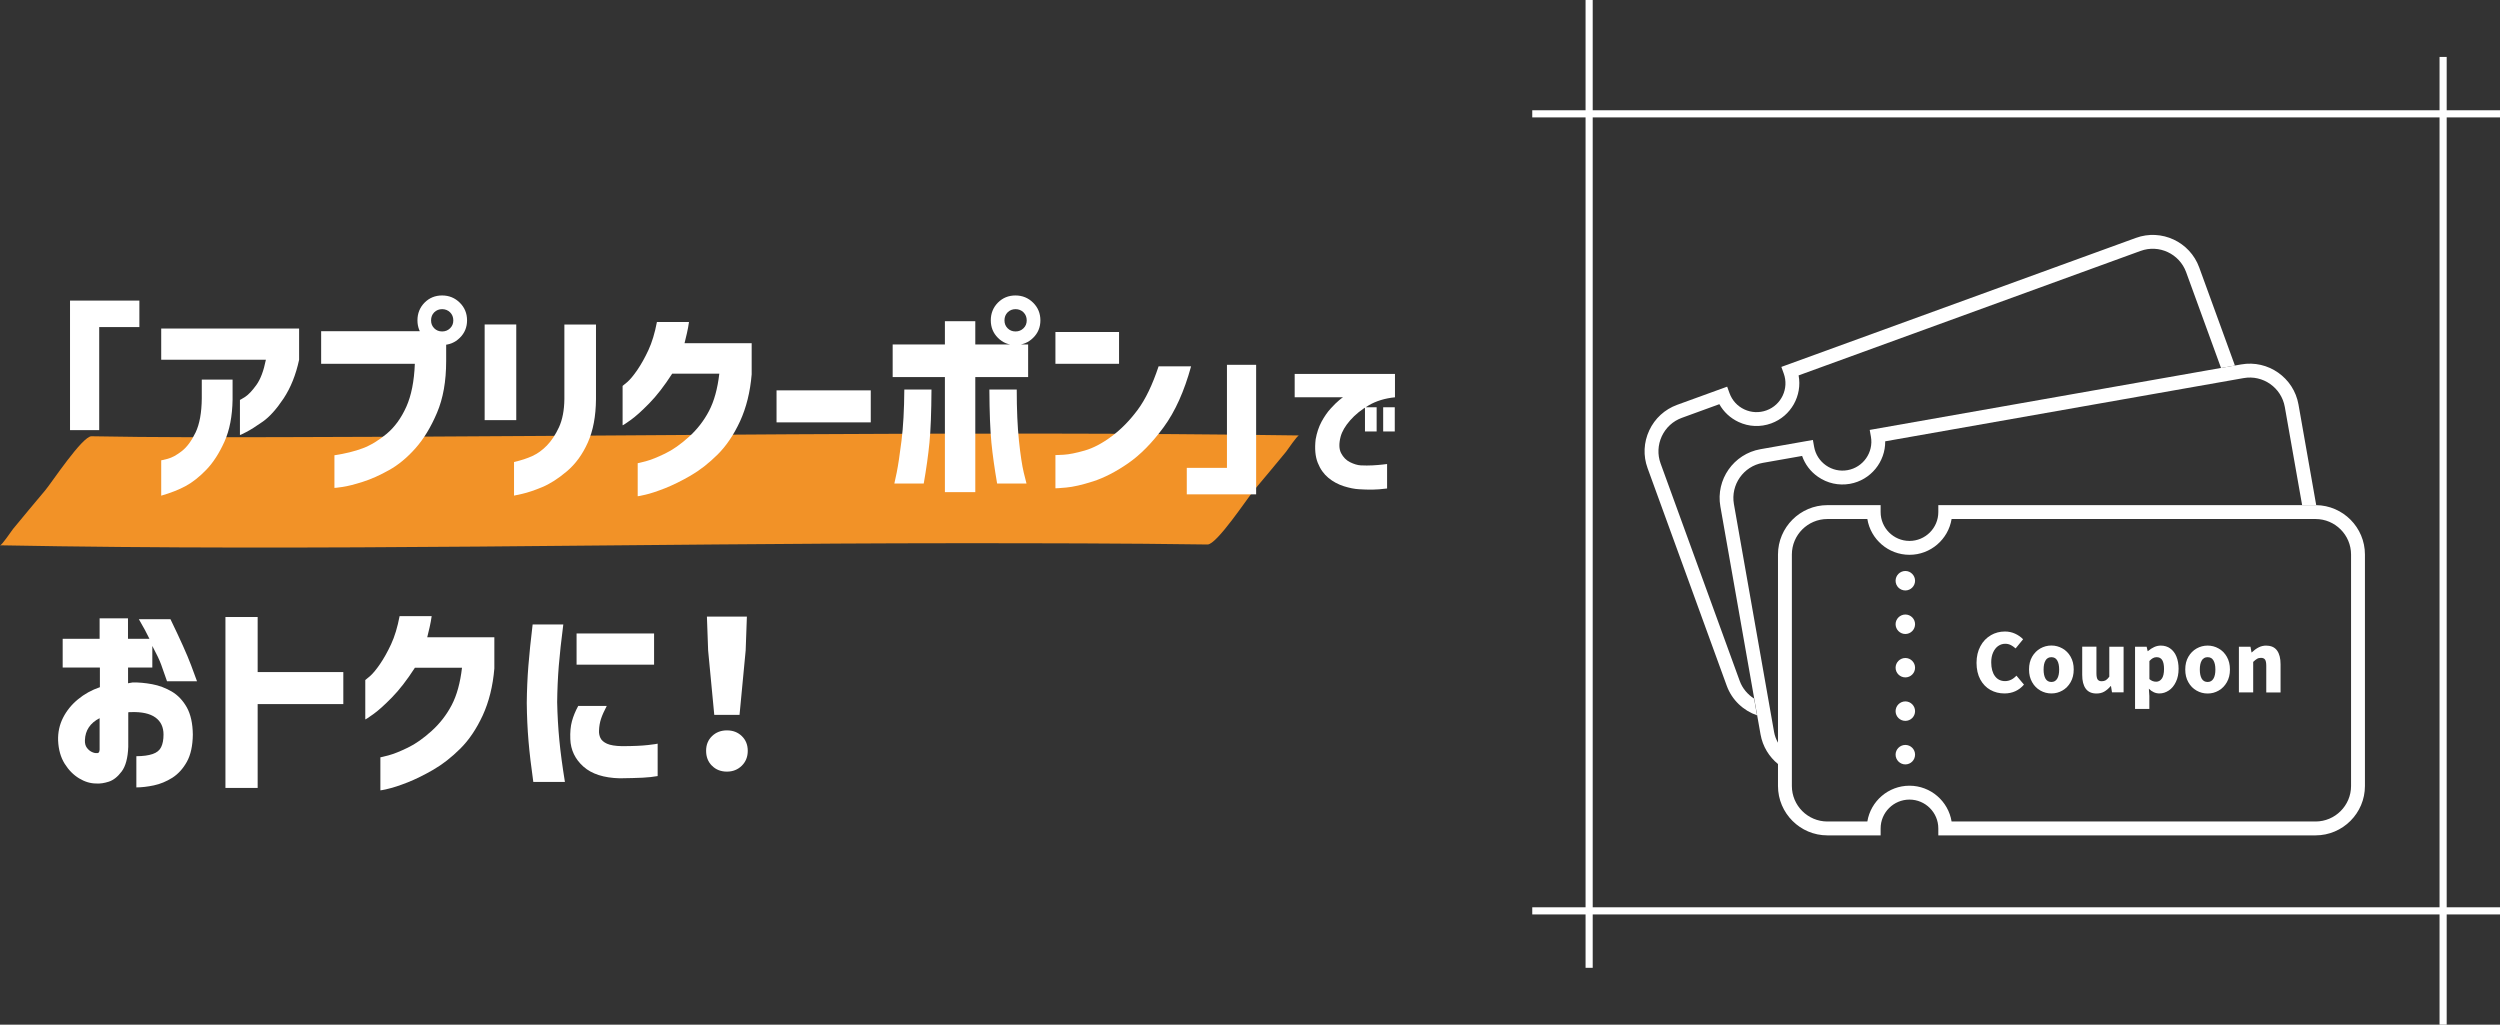 <?xml version="1.0" encoding="UTF-8"?>
<svg id="_レイヤー_2" data-name="レイヤー 2" xmlns="http://www.w3.org/2000/svg" width="370.94" height="152.04" viewBox="0 0 370.94 152.04">
  <rect x="0" y="0" width="370.94" height="152.04" fill="#333333" stroke="none"/>
  <defs>
    <style>
      .cls-1 {
        fill: #fff;
      }

      .cls-2 {
        fill: #f29227;
      }

      .cls-3 {
        fill: none;
        stroke: #fff;
        stroke-miterlimit: 10;
        stroke-width: 1.06px;
      }
    </style>
  </defs>
  <g id="_レイヤー_1-2" data-name="レイヤー 1">
    <g>
      <g>
        <g>
          <line class="cls-3" x1="235.79" y1="143.6" x2="235.79"/>
          <line class="cls-3" x1="370.94" y1="135.15" x2="227.35" y2="135.15"/>
          <line class="cls-3" x1="362.5" y1="8.45" x2="362.5" y2="152.04"/>
          <line class="cls-3" x1="227.35" y1="16.89" x2="370.94" y2="16.89"/>
        </g>
        <g>
          <path class="cls-1" d="M260.26,103.65c-.94-.6-1.72-1.49-2.13-2.62l-11.74-32.27c-.48-1.32-.41-2.75.18-4.03.6-1.28,1.65-2.25,2.97-2.73l5.57-2.03c.64,1.15,1.63,2.07,2.85,2.64,1.53.72,3.25.79,4.85.21,2.95-1.08,4.62-4.13,4.06-7.12l50.74-18.47c2.74-1,5.76.42,6.76,3.15l5.18,14.22,2.06-.36-5.3-14.56c-1.38-3.8-5.6-5.77-9.4-4.38l-52.6,19.14.35.97c.81,2.22-.34,4.68-2.56,5.48-1.07.39-2.24.34-3.27-.14-1.04-.48-1.82-1.34-2.21-2.41l-.35-.97-7.43,2.7c-1.83.67-3.3,2.01-4.13,3.79-.83,1.78-.92,3.77-.25,5.6l11.74,32.27c.78,2.16,2.49,3.71,4.5,4.41l-.44-2.49Z"/>
          <path class="cls-1" d="M263.81,110.2c-.27-.49-.48-1.01-.58-1.59l-5.96-33.82c-.5-2.86,1.42-5.61,4.28-6.11l5.84-1.03c.43,1.24,1.24,2.32,2.35,3.09,1.39.97,3.07,1.34,4.74,1.05,3.1-.55,5.27-3.27,5.24-6.31l53.18-9.38c2.86-.51,5.6,1.41,6.11,4.28l2.57,14.57h2.02s.05,0,.07,0l-2.63-14.93c-.7-3.98-4.52-6.65-8.49-5.95l-.92.16-2.06.36-52.15,9.2.18,1.01c.41,2.32-1.15,4.55-3.47,4.96-1.13.2-2.26-.05-3.2-.71-.94-.66-1.56-1.64-1.76-2.76l-.18-1.01-7.78,1.37c-3.98.7-6.65,4.51-5.95,8.49l5.02,28.5.44,2.49.5,2.83c.32,1.81,1.28,3.34,2.61,4.42v-3.19Z"/>
          <path class="cls-1" d="M343.64,74.95s-.05,0-.07,0h-55.97v1.03c0,2.36-1.92,4.28-4.28,4.28s-4.28-1.92-4.28-4.28v-1.03h-7.9c-4.04,0-7.33,3.29-7.33,7.33v34.34c0,4.04,3.29,7.33,7.33,7.33h7.9v-1.03c0-2.36,1.92-4.28,4.28-4.28s4.28,1.92,4.28,4.28v1.03h55.97c4.04,0,7.33-3.29,7.33-7.33v-34.34c0-4.02-3.25-7.29-7.26-7.33ZM348.84,116.62c0,2.91-2.37,5.27-5.27,5.27h-54c-.49-3.01-3.11-5.31-6.25-5.31s-5.76,2.3-6.25,5.31h-5.93c-2.91,0-5.27-2.37-5.27-5.27v-34.34c0-2.91,2.37-5.27,5.27-5.27h5.93c.49,3.01,3.11,5.31,6.25,5.31s5.76-2.3,6.25-5.31h54c2.91,0,5.27,2.37,5.27,5.27v34.34Z"/>
          <path class="cls-1" d="M282.71,110.53c-.8,0-1.45.65-1.45,1.44s.65,1.45,1.45,1.45,1.44-.65,1.44-1.45-.65-1.44-1.44-1.44Z"/>
          <path class="cls-1" d="M282.71,94.07c.79,0,1.44-.65,1.44-1.45s-.65-1.44-1.44-1.44-1.45.65-1.45,1.44.65,1.45,1.45,1.45Z"/>
          <path class="cls-1" d="M282.71,87.61c.79,0,1.44-.65,1.44-1.44s-.65-1.45-1.44-1.45-1.45.65-1.45,1.45.65,1.44,1.45,1.44Z"/>
          <path class="cls-1" d="M281.26,99.07c0,.79.65,1.44,1.45,1.44s1.44-.65,1.44-1.44-.65-1.44-1.44-1.44-1.45.65-1.45,1.44Z"/>
          <path class="cls-1" d="M284.15,105.52c0-.8-.65-1.45-1.44-1.45s-1.45.65-1.45,1.45.65,1.44,1.45,1.44,1.44-.65,1.44-1.44Z"/>
          <path class="cls-1" d="M295.39,94.26c-.64.37-1.16.9-1.54,1.61-.38.7-.58,1.53-.58,2.48s.19,1.79.56,2.47c.37.68.87,1.2,1.5,1.55.63.35,1.32.52,2.09.52,1.17,0,2.14-.44,2.89-1.31l-1.12-1.33c-.5.54-1.06.81-1.69.81s-1.14-.25-1.5-.74-.55-1.17-.55-2.05c0-.55.09-1.04.28-1.46s.44-.74.75-.96c.32-.22.67-.33,1.05-.33.29,0,.56.06.8.18.24.12.49.29.74.51l1.11-1.36c-.33-.34-.73-.62-1.19-.83-.46-.21-.96-.32-1.5-.32-.76,0-1.46.18-2.1.55Z"/>
          <path class="cls-1" d="M302.74,102.46c.51.29,1.05.43,1.64.43s1.12-.14,1.63-.43c.51-.29.91-.7,1.22-1.24.31-.54.46-1.17.46-1.89s-.15-1.35-.46-1.89c-.3-.53-.71-.95-1.22-1.23-.51-.29-1.05-.43-1.63-.43s-1.13.14-1.64.43c-.51.29-.91.7-1.22,1.23-.31.54-.46,1.16-.46,1.89s.15,1.35.46,1.89c.3.54.71.95,1.22,1.24ZM303.51,97.99c.19-.32.48-.48.87-.48s.67.16.86.48c.19.32.29.77.29,1.35s-.09,1.03-.29,1.36c-.19.32-.48.49-.86.49s-.68-.16-.87-.48c-.19-.32-.29-.78-.29-1.36s.09-1.03.29-1.35Z"/>
          <path class="cls-1" d="M308.95,95.96v4.19c0,.87.17,1.55.52,2.03s.88.72,1.6.72c.44,0,.82-.09,1.15-.28.33-.19.65-.46.95-.82h.05l.15.93h1.72v-6.77h-2.12v4.44c-.18.25-.36.43-.52.53-.17.1-.37.15-.61.15-.28,0-.48-.09-.6-.26-.12-.17-.18-.49-.18-.94v-3.93h-2.12Z"/>
          <path class="cls-1" d="M322.01,96.21c-.4-.28-.87-.42-1.4-.42-.33,0-.66.07-.99.22-.33.15-.63.35-.92.6h-.04l-.15-.65h-1.72v9.23h2.12v-1.94l-.07-1.06c.47.47.99.7,1.57.7.49,0,.95-.15,1.39-.44s.79-.72,1.05-1.27c.27-.55.4-1.21.4-1.95,0-.69-.11-1.29-.32-1.81-.21-.52-.52-.92-.92-1.2ZM320.76,100.69c-.21.31-.5.46-.84.46-.37,0-.71-.13-1-.39v-2.68c.18-.2.36-.34.52-.43.17-.09.35-.14.55-.14.37,0,.65.14.83.43.18.29.27.73.27,1.32,0,.64-.11,1.12-.32,1.43Z"/>
          <path class="cls-1" d="M329.19,96.22c-.51-.29-1.05-.43-1.63-.43s-1.13.14-1.64.43c-.51.29-.91.7-1.22,1.23-.31.54-.46,1.16-.46,1.89s.15,1.35.46,1.89c.3.54.71.95,1.22,1.24.51.29,1.05.43,1.64.43s1.12-.14,1.63-.43c.51-.29.91-.7,1.22-1.24.31-.54.46-1.17.46-1.89s-.15-1.35-.46-1.89c-.3-.53-.71-.95-1.22-1.23ZM326.69,97.99c.19-.32.48-.48.87-.48s.67.16.86.48c.19.32.29.77.29,1.35s-.09,1.03-.29,1.36c-.19.32-.48.49-.86.49s-.68-.16-.87-.48c-.19-.32-.29-.78-.29-1.36s.09-1.03.29-1.35Z"/>
          <path class="cls-1" d="M336.28,95.79c-.42,0-.81.09-1.16.27-.35.18-.69.43-1.01.74h-.04l-.15-.84h-1.72v6.77h2.12v-4.52c.22-.21.42-.37.58-.46.17-.1.36-.14.58-.14.28,0,.48.09.6.26.12.17.18.49.18.94v3.93h2.12v-4.19c0-.87-.17-1.55-.52-2.03-.35-.48-.87-.72-1.59-.72Z"/>
        </g>
      </g>
      <g>
        <g>
          <path class="cls-2" d="M6.79,72.82c28.06.55,133.69-.78,179.16-.11"/>
          <path class="cls-2" d="M0,80.91c47.26.9,94.59-.29,141.86-.31,12.44,0,24.87.01,37.31.19,1.37.02,5.93-6.9,6.87-8.02,1.6-1.91,3.2-3.81,4.78-5.74.27-.33,1.64-2.42,1.93-2.42-50.27-.72-100.56.17-150.83.25-9.44.02-18.89.05-28.34-.13-1.36-.03-5.93,6.91-6.87,8.02-1.6,1.91-3.2,3.81-4.78,5.74-.27.33-1.64,2.42-1.93,2.42h0Z"/>
        </g>
        <g>
          <path class="cls-1" d="M20.68,44.6v3.93h-5.96v15.29h-4.33v-19.22h10.29Z"/>
          <path class="cls-1" d="M39.45,53.38h-15.53v-4.63h20.46v4.63c-.48,2.24-1.25,4.15-2.3,5.74-1.05,1.58-2.08,2.73-3.09,3.44-1.01.71-1.82,1.22-2.44,1.54-.62.32-.93.47-.95.45v-5.21s.28-.13.77-.45c.49-.32,1.05-.91,1.67-1.77.62-.86,1.08-2.1,1.41-3.74ZM23.92,73.54v-5.24s.35-.06.98-.23,1.33-.55,2.09-1.15c.76-.59,1.43-1.51,2.03-2.75.59-1.24.9-2.93.92-5.07v-2.78h4.57v2.97c-.04,2.46-.44,4.55-1.21,6.25-.77,1.71-1.66,3.09-2.68,4.15-1.02,1.06-2.04,1.87-3.06,2.42-1.02.56-2.24,1.03-3.65,1.44Z"/>
          <path class="cls-1" d="M61.54,53.98h-13.89v-4.84h15.1l3.45,1.03v3.42c0,2.97-.45,5.52-1.36,7.66-.91,2.14-1.98,3.9-3.21,5.28-1.23,1.38-2.53,2.46-3.9,3.22-1.37.77-2.67,1.35-3.9,1.74-1.23.39-2.24.65-3.01.76-.78.11-1.18.16-1.2.14v-4.84c1.61-.24,3.02-.59,4.21-1.04,1.19-.45,2.38-1.17,3.56-2.16,1.18-.99,2.14-2.32,2.89-3.98.75-1.67,1.17-3.79,1.27-6.37ZM63,44.9c.71-.71,1.57-1.06,2.6-1.06s1.9.36,2.62,1.07,1.08,1.59,1.08,2.62-.36,1.9-1.08,2.6c-.72.71-1.59,1.06-2.62,1.06s-1.9-.35-2.6-1.06c-.71-.71-1.06-1.57-1.06-2.6s.35-1.91,1.06-2.63ZM67.26,47.54c0-.48-.16-.88-.48-1.2-.32-.31-.72-.47-1.18-.47s-.85.16-1.17.47c-.31.31-.47.71-.47,1.2s.16.85.47,1.17c.31.31.7.47,1.17.47s.86-.16,1.18-.47c.32-.31.48-.7.48-1.17Z"/>
          <path class="cls-1" d="M71.91,62.34v-14.2h4.69v14.2h-4.69ZM76.27,73.54v-4.99c1.05-.24,1.96-.54,2.72-.89.77-.35,1.49-.87,2.16-1.56s1.27-1.59,1.79-2.71c.51-1.12.78-2.51.8-4.16v-11.08h4.69v11.08c-.02,2.52-.42,4.67-1.21,6.43-.79,1.77-1.83,3.19-3.12,4.28-1.29,1.09-2.52,1.87-3.68,2.35s-2.13.8-2.92.98c-.79.18-1.2.27-1.24.27Z"/>
          <path class="cls-1" d="M97.45,47.78h4.78c-.08.57-.18,1.11-.3,1.63-.12.52-.24,1.03-.36,1.51h9.96v4.63c-.22,2.62-.8,4.94-1.72,6.95-.93,2.01-2.04,3.66-3.34,4.95-1.3,1.29-2.63,2.33-4,3.12-1.36.79-2.63,1.41-3.81,1.88-1.18.46-2.14.78-2.89.95-.75.17-1.13.25-1.15.23v-4.9s.42-.08,1.2-.29c.78-.21,1.73-.59,2.86-1.14,1.13-.54,2.31-1.37,3.54-2.48,1.23-1.11,2.22-2.39,2.98-3.84.76-1.45,1.27-3.3,1.53-5.54h-6.99c-1.17,1.82-2.31,3.29-3.42,4.42-1.11,1.13-2.03,1.96-2.77,2.48-.74.52-1.12.78-1.17.76v-5.84s.25-.19.68-.56c.43-.37.93-.97,1.5-1.8.57-.83,1.12-1.81,1.65-2.95.53-1.14.95-2.53,1.26-4.16Z"/>
          <path class="cls-1" d="M115.22,62.67v-4.75h13.98v4.75h-13.98Z"/>
          <path class="cls-1" d="M152.55,51.11v4.84h-7.84v17.07h-4.51v-17.07h-7.75v-4.84h7.75v-3.45h4.51v3.45h7.84ZM134.18,57.8h4.03c-.02,3.41-.12,6.03-.3,7.87-.18,1.84-.46,3.86-.85,6.08h-4.36s.14-.59.35-1.63.45-2.62.71-4.71c.26-2.09.4-4.63.42-7.61ZM146.8,57.8h4.06c0,2.99.11,5.52.33,7.61s.46,3.66.71,4.71c.25,1.05.39,1.59.41,1.63h-4.36c-.38-2.22-.67-4.25-.85-6.08-.18-1.84-.28-4.46-.3-7.87ZM148.07,44.9c.71-.71,1.57-1.06,2.6-1.06s1.9.36,2.62,1.07,1.08,1.59,1.08,2.62-.36,1.9-1.08,2.6c-.72.71-1.59,1.06-2.62,1.06s-1.9-.35-2.6-1.06c-.71-.71-1.06-1.57-1.06-2.6s.35-1.91,1.06-2.63ZM152.34,47.54c0-.48-.16-.88-.48-1.2-.32-.31-.72-.47-1.18-.47s-.85.16-1.17.47c-.31.31-.47.71-.47,1.2s.16.85.47,1.17c.31.31.7.47,1.17.47s.86-.16,1.18-.47c.32-.31.48-.7.48-1.17Z"/>
          <path class="cls-1" d="M156.6,53.98v-4.72h9.44v4.72h-9.44ZM171.92,54.35h4.81c-1.01,3.69-2.36,6.7-4.06,9.02-1.7,2.32-3.46,4.11-5.28,5.37s-3.56,2.15-5.19,2.68c-1.63.52-2.97.83-4.01.92-1.04.09-1.57.13-1.59.11v-4.93s.43,0,1.24-.05c.81-.05,1.84-.26,3.1-.62s2.59-1.06,3.98-2.09,2.68-2.34,3.86-3.92,2.22-3.75,3.13-6.49Z"/>
          <path class="cls-1" d="M176.09,73.36v-3.94h5.96v-15.29h4.33v19.22h-10.29Z"/>
          <path class="cls-1" d="M192.09,55.48h14.89v3.47c-1.5.15-2.8.55-3.89,1.19-1.1.64-2.01,1.38-2.75,2.22s-1.21,1.65-1.42,2.42c-.27,1.03-.25,1.85.07,2.46.32.61.76,1.06,1.33,1.34.57.28,1.09.44,1.58.47.61.03,1.19.03,1.75,0,.56-.03,1.06-.07,1.49-.12.43-.05.65-.08.67-.08v3.63c-.83.11-1.57.16-2.2.17-.64,0-1.29-.01-1.98-.06-.63-.03-1.38-.18-2.22-.44-.85-.27-1.62-.68-2.3-1.24s-1.22-1.31-1.59-2.25c-.37-.94-.47-2.1-.31-3.47.17-.97.46-1.84.87-2.61.42-.77.87-1.43,1.36-1.96.49-.54.91-.95,1.26-1.24.35-.29.54-.43.57-.43h-7.17v-3.47ZM202.53,64.02v-3.59h1.73v3.59h-1.73ZM205.23,64.02v-3.59h1.72v3.59h-1.72Z"/>
          <path class="cls-1" d="M14.78,99.05h-5.48v-4.27h5.48v-3.03h4.21v3.03h3.18c-.36-.77-.89-1.74-1.57-2.91h4.69c1.45,2.99,2.47,5.26,3.06,6.83.58,1.56.88,2.36.88,2.38h-4.45c-.34-1.01-.64-1.84-.88-2.5s-.68-1.57-1.3-2.74v3.21h-3.6v2.33c.26-.06.48-.1.67-.12.91-.02,1.88.07,2.91.26s2,.56,2.91,1.09c.91.54,1.65,1.32,2.23,2.35.57,1.03.87,2.37.89,4.03-.02,1.65-.31,3-.88,4.03-.57,1.03-1.29,1.82-2.16,2.38-.88.55-1.79.93-2.74,1.13-.95.2-1.82.3-2.6.3v-4.63c.99,0,1.79-.11,2.41-.32.62-.21,1.04-.55,1.27-1.03.23-.47.35-1.09.35-1.86,0-1.11-.4-1.96-1.21-2.54-.81-.58-2.03-.85-3.66-.79h-.18c-.06,0-.12.01-.18.03v5.12c-.06,1.65-.39,2.88-.98,3.66-.59.79-1.23,1.29-1.91,1.51-.68.22-1.3.31-1.86.27-.85,0-1.7-.25-2.54-.76s-1.56-1.23-2.15-2.18-.91-2.09-.97-3.42c-.04-1.23.21-2.37.74-3.41.53-1.04,1.27-1.95,2.21-2.72.94-.78,2.02-1.38,3.25-1.8v-2.91ZM14.78,111.22v-4.66c-.71.36-1.24.82-1.6,1.36s-.56,1.18-.58,1.91c-.02.46.08.84.29,1.12.21.28.45.49.73.62.27.13.52.19.74.17.02.02.09.01.21-.03.12-.04.19-.2.21-.48Z"/>
          <path class="cls-1" d="M50.94,99.72v4.75h-12.71v12.44h-4.78v-25.36h4.78v8.17h12.71Z"/>
          <path class="cls-1" d="M59.27,91.42h4.78c-.08.57-.18,1.11-.3,1.63-.12.52-.24,1.03-.36,1.51h9.96v4.63c-.22,2.62-.8,4.94-1.72,6.95-.93,2.01-2.04,3.66-3.34,4.95-1.3,1.29-2.63,2.33-4,3.12-1.36.79-2.63,1.41-3.81,1.88-1.18.46-2.14.78-2.89.95-.75.17-1.13.25-1.15.23v-4.9s.42-.08,1.2-.29c.78-.21,1.73-.59,2.86-1.14,1.13-.54,2.31-1.37,3.54-2.48,1.23-1.11,2.22-2.39,2.98-3.84.76-1.45,1.27-3.3,1.53-5.54h-6.99c-1.17,1.82-2.31,3.29-3.42,4.42-1.11,1.13-2.03,1.96-2.77,2.48-.74.52-1.12.78-1.17.76v-5.84s.25-.19.68-.56c.43-.37.93-.97,1.5-1.8.57-.83,1.12-1.81,1.65-2.95.53-1.14.95-2.53,1.26-4.16Z"/>
          <path class="cls-1" d="M79.04,92.66h4.54c-.3,2.34-.53,4.39-.67,6.14-.14,1.76-.22,3.55-.24,5.39.04,1.94.15,3.8.32,5.6s.45,3.87.83,6.23h-4.69c-.32-2.26-.56-4.28-.71-6.05-.15-1.78-.24-3.67-.26-5.69.02-1.9.1-3.73.24-5.49.14-1.77.35-3.81.63-6.13ZM85.82,104.74h4.21c-.38.73-.67,1.36-.85,1.91s-.28,1.13-.3,1.76c-.02.38.05.75.21,1.09.16.34.49.63.98.85.49.22,1.23.34,2.19.36,1.7,0,3.01-.06,3.93-.17.93-.11,1.39-.18,1.39-.2v4.81c-.67.12-1.41.2-2.22.24-.82.04-1.95.07-3.41.09-2.36-.06-4.16-.64-5.39-1.74-1.23-1.1-1.88-2.46-1.94-4.07-.04-1.03.04-1.91.24-2.65.2-.74.51-1.5.94-2.29ZM85.55,93.99h11.5v4.63h-11.5v-4.63Z"/>
          <path class="cls-1" d="M105.63,113.61c-.58-.58-.86-1.32-.86-2.21s.29-1.61.88-2.18c.58-.56,1.32-.85,2.21-.85s1.62.28,2.21.85c.58.56.88,1.29.88,2.18s-.29,1.62-.88,2.21c-.59.58-1.32.88-2.21.88s-1.65-.29-2.22-.88ZM105.98,106.07l-.91-9.56-.18-5.02h5.93l-.18,5.02-.91,9.56h-3.75Z"/>
        </g>
      </g>
    </g>
  </g>
</svg>